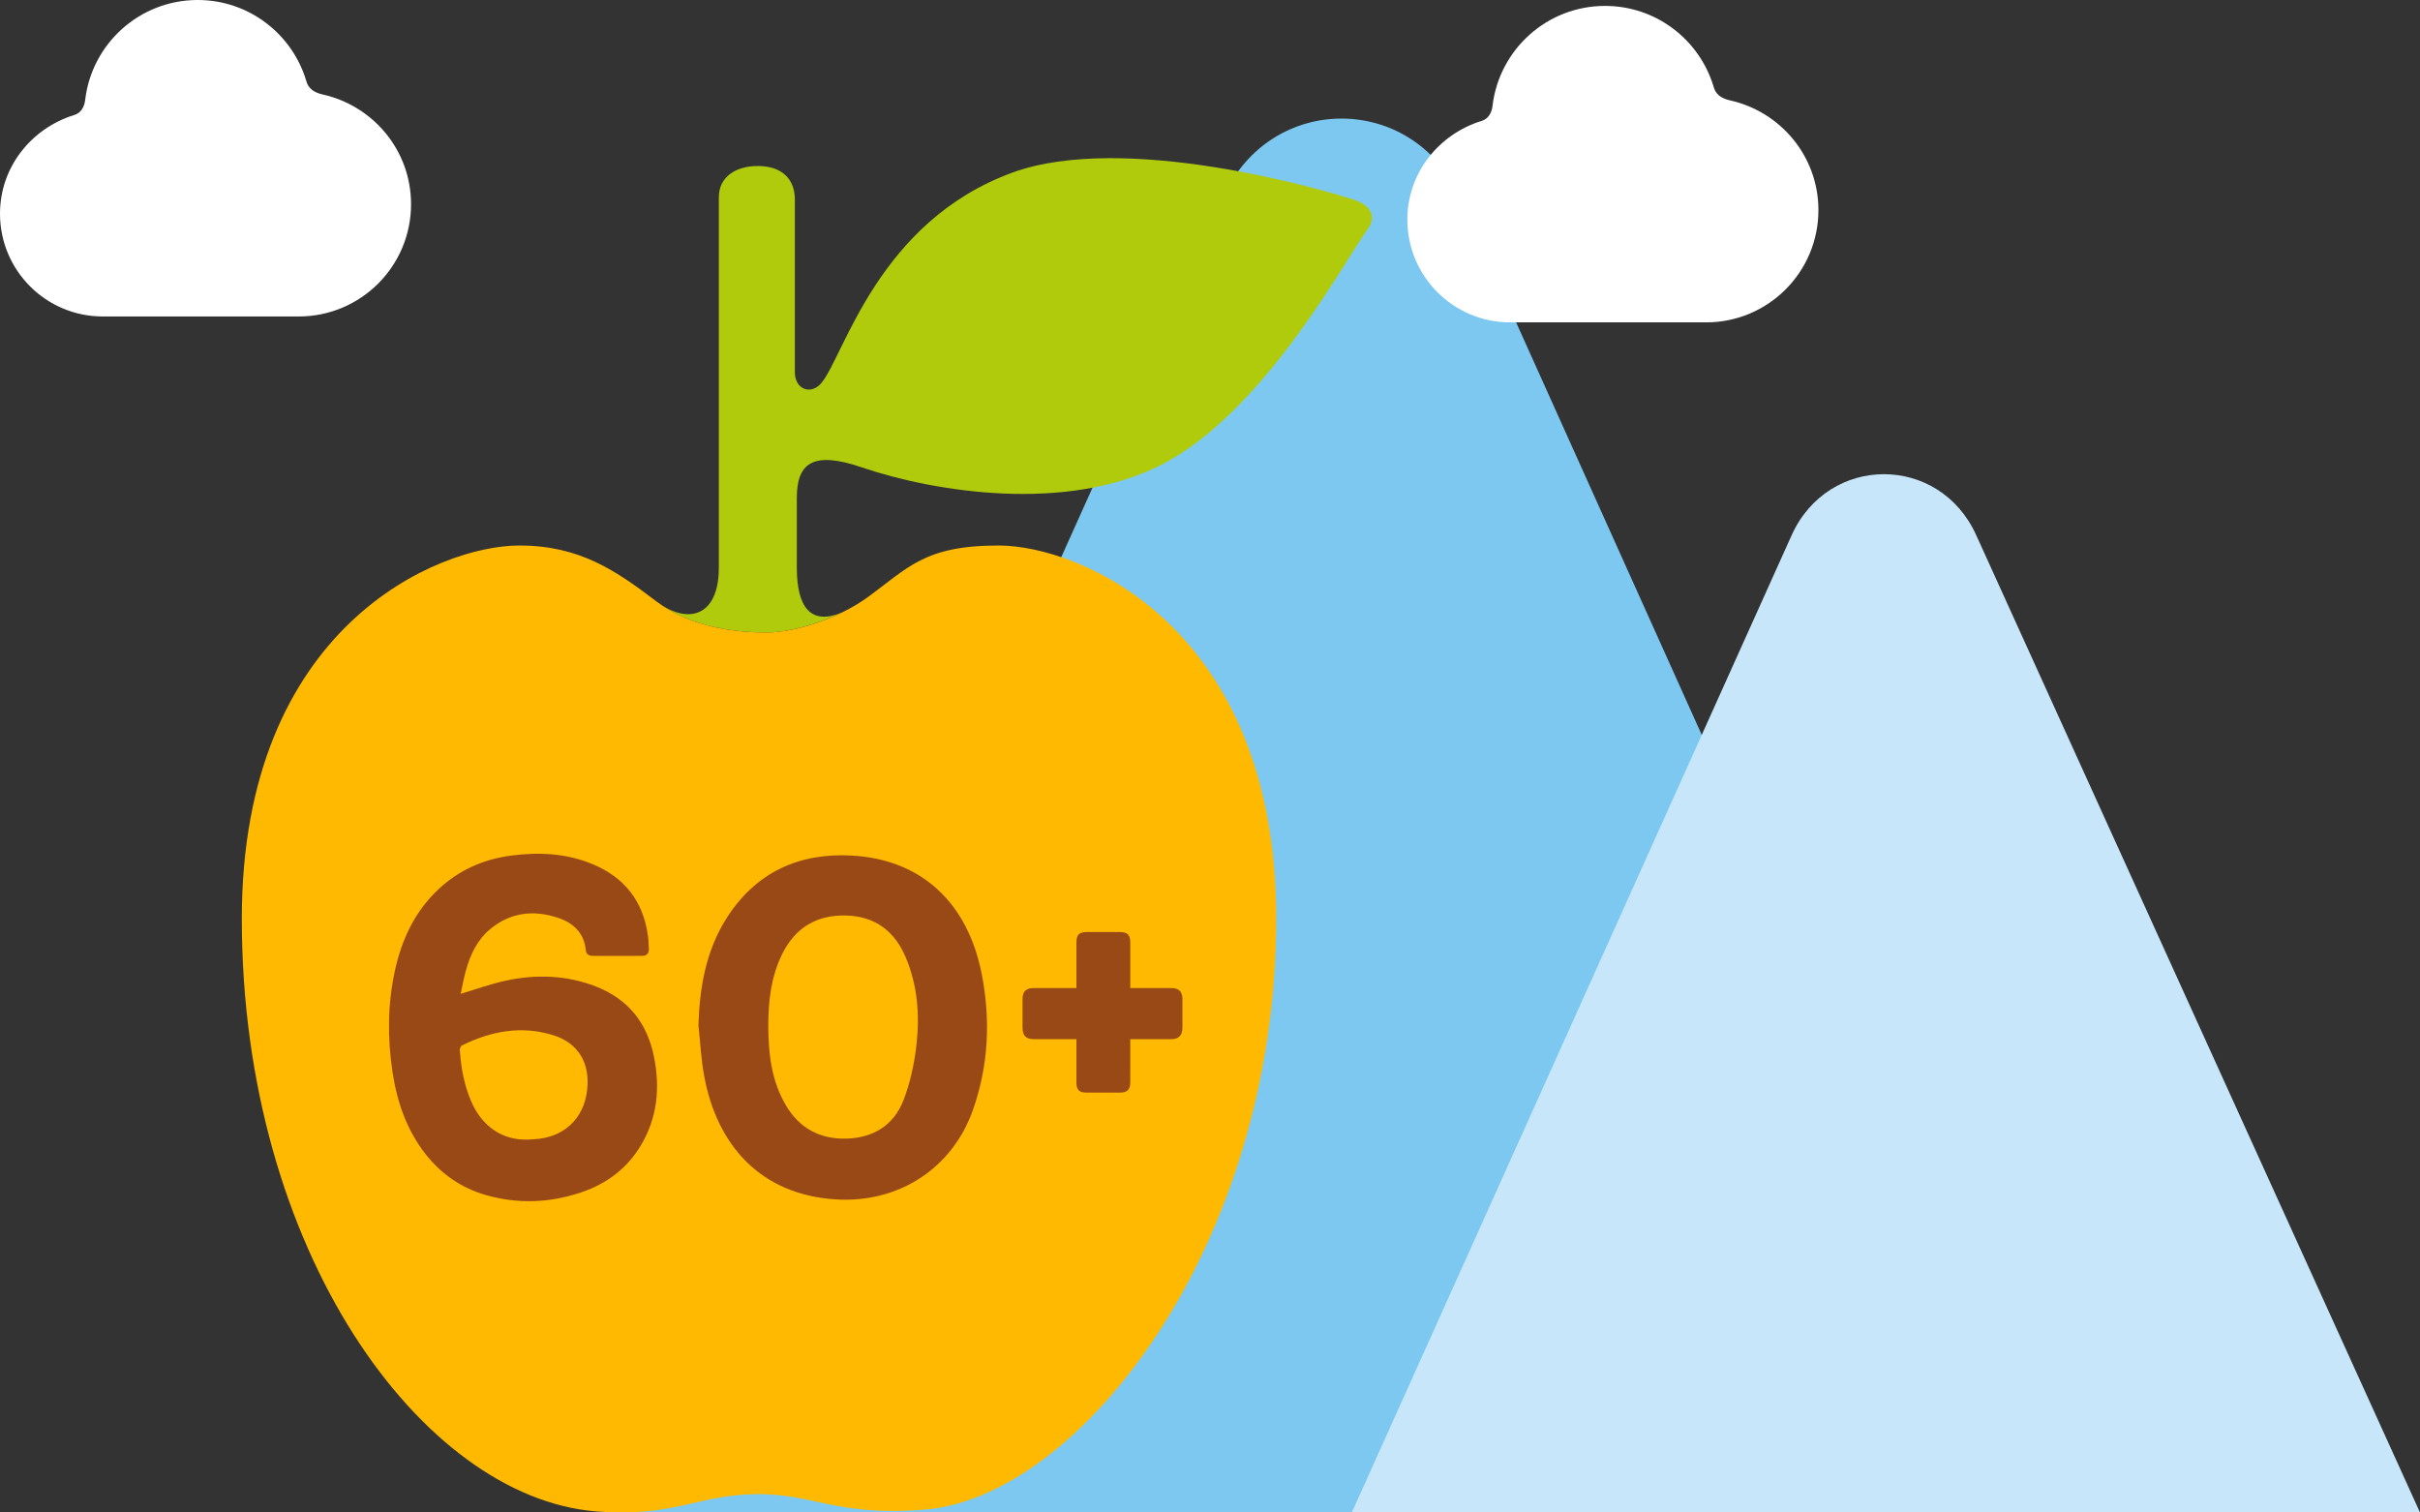 <?xml version="1.0" encoding="utf-8"?>
<!-- Generator: Adobe Illustrator 16.0.0, SVG Export Plug-In . SVG Version: 6.00 Build 0)  -->
<!DOCTYPE svg PUBLIC "-//W3C//DTD SVG 1.1//EN" "http://www.w3.org/Graphics/SVG/1.1/DTD/svg11.dtd">
<svg version="1.1" id="Lager_1" xmlns="http://www.w3.org/2000/svg" xmlns:xlink="http://www.w3.org/1999/xlink" x="0px" y="0px"
	 width="1280px" height="800px" viewBox="0 0 1280 800" enable-background="new 0 0 1280 800" xml:space="preserve">
<rect x="0" y="0" width="1280" height="800" fill="#333333" stroke="none"/>
<path fill="#7DC8F0" d="M647.1,104.088c24.818-55.158,100.096-55.158,124.924,0L900.82,390.302L716.441,800H334.787h-0.867
	L647.1,104.088z"/>
<path fill="#C8E6FA" d="M899.383,390.302l48.219-107.114c19.412-43.164,78.314-43.164,97.723,0L1280,800h-155.145h-41.092h-368.76
	L899.383,390.302z"/>
<path fill="#FFFFFF" d="M906.313,45.684c-7.449-24.625-30.305-42.559-57.359-42.559c-30.725,0-56.039,23.125-59.52,52.914
	c-0.256,2.184-1.32,6.54-5.701,7.884c-22.584,6.962-39.34,27.423-39.34,52.24c0,30.017,24.332,54.35,54.355,54.35
	c22.625,0,80.143,0,103.674,0c32.797,0,59.387-26.587,59.387-59.387c0-28.427-20.012-52.022-46.65-58.009
	C907.971,51.504,906.938,47.74,906.313,45.684z"/>
<g>
	<g>
		<path fill="#B0CB0B" d="M716.473,105.771C700.43,100.4,594.724,69.605,535.39,91.324
			c-70.753,25.895-88.699,96.049-100.715,110.986c-5.625,7.008-14.25,3.664-14.25-5.381c0-20.514,0-72.792,0-91.336
			c0-11.29-7.263-17.788-19.582-17.788c-12.34,0-20.631,6.272-20.631,16.446c0,0,0,169.291,0,195.949
			c0,26.678-17.045,30.051-32.834,18.034c18.583,14.104,43.057,16.299,58.198,16.299c11.173,0,26.502-4.116,39.851-10.634
			c-16.289,6.93-23.963-2.176-23.963-23.699c0-26.658,0-36.813,0-36.813c0-18.072,8.057-25.168,34.273-16.211
			c38.391,13.096,108.535,24.326,158.678-1.41c53.749-27.541,96.069-106.557,109.301-125.09
			C728.225,114.356,724.627,108.477,716.473,105.771z"/>
	</g>
	<path fill="#FFB900" d="M458.619,316.108c21.689-15.681,30.1-27.579,69.646-27.579c42.634,0,146.76,42.643,146.76,197.42
		c0,172.652-103.647,305.779-185.797,312.521c-45.613,3.744-59.119-8.193-87.768-8.193c-32.284,0-44.751,12.545-86.326,9.135
		c-91.963-7.518-187.237-137.654-187.237-313.463c0-154.777,104.125-197.42,146.769-197.42c32.196,0,51.396,13.535,72.713,29.706
		c18.583,14.104,43.057,16.299,58.198,16.299C420.719,334.534,443.536,327.018,458.619,316.108z"/>
	<path fill-rule="evenodd" clip-rule="evenodd" fill="#994916" d="M243.666,525.672c8.057-2.391,15.76-5.225,23.709-6.939
		c16.151-3.508,32.254-2.988,47.828,3.059c17.053,6.635,27.1,19.298,30.696,37.115c3.353,16.545,1.813,32.441-7.066,47.152
		c-7.292,12.075-17.995,20.043-31.187,24.532c-16.691,5.675-33.637,6.38-50.651,1.509c-12.878-3.704-23.454-10.977-31.735-21.453
		c-10.104-12.791-15.221-27.648-17.632-43.547c-2.715-17.827-2.606-35.654,1.167-53.297c3.586-16.691,10.564-31.734,23.257-43.574
		c10.781-10.057,23.718-15.77,38.263-17.672c14.711-1.949,29.275-1.264,43.174,4.538c16.71,6.948,26.59,19.425,29.167,37.44
		c0.343,2.41,0.401,4.851,0.549,7.281c0.128,2.361-1.098,3.754-3.372,3.773c-8.801,0.078-17.621,0.049-26.433,0
		c-1.95-0.01-3.392-0.971-3.577-3.078c-0.883-9.232-6.772-14.475-14.809-17.102c-12.869-4.234-25.18-2.853-35.882,6.145
		c-6.782,5.695-10.39,13.438-12.712,21.797C245.263,517.498,244.518,521.762,243.666,525.672z M279.341,602.746
		c1.049-0.059,2.097-0.098,3.146-0.166c15.534-0.805,26.218-10.635,28.04-25.768c1.735-14.357-4.518-25.1-17.906-29.266
		c-16.77-5.223-32.882-2.195-48.309,5.43c-0.646,0.305-1.137,1.656-1.088,2.49c0.598,9.281,2.273,18.309,5.93,26.914
		C254.898,595.866,265.933,603.324,279.341,602.746z"/>
	<path fill="#994916" d="M625.412,528.533c-0.01-4.066-1.822-5.9-5.861-5.91l-21.719-0.01l0.01-7.536l-0.01-16.279
		c0-4.45-1.382-5.812-5.891-5.812h-10.574h-6.4c-4.244,0.01-5.616,1.391-5.616,5.684v23.943h-13.515l-9.223,0.01
		c-3.911,0-5.744,1.834-5.764,5.744c-0.02,5.018-0.01,10.036,0,15.045c0.01,4.498,1.773,6.252,6.322,6.252h21.953
		c0.068,0,0.147,0,0.226,0v6.773c0,5.4-0.01,10.82,0,16.23c0.01,3.764,1.489,5.232,5.253,5.242l8.969,0.01l8.977-0.01
		c3.676-0.01,5.254-1.598,5.273-5.262c0.029-4.686,0.02-9.332,0.02-13.996l-0.01-8.988h12.447h8.998
		c4.225-0.02,6.125-1.891,6.135-6.086C625.412,538.58,625.412,533.542,625.412,528.533z"/>
	<path fill-rule="evenodd" clip-rule="evenodd" fill="#994916" d="M369.412,542.246c0.656-20.083,3.959-39.352,14.857-56.533
		c15.447-24.375,38.41-34.793,66.539-33.166c36.4,2.117,60.902,24.67,68.4,62.383c4.803,24.297,3.715,48.467-4.566,72.076
		c-10.978,31.178-39.537,49.436-72.459,47.397c-40.037-2.46-63.078-28.854-69.753-65.421
		C370.813,560.182,370.392,551.174,369.412,542.246z M406.361,542.5c0.049,14.662,1.627,28.991,9.223,41.987
		c7.223,12.339,18.2,18.181,32.294,17.759c14.094-0.421,24.885-7.154,29.952-20.199c3.626-9.34,5.792-19.494,6.919-29.49
		c1.774-15.751,0.559-31.511-5.763-46.35c-5.773-13.564-15.937-21.443-31.059-21.953c-15.751-0.529-27.268,6.252-34.245,20.443
		C407.822,516.615,406.38,529.436,406.361,542.5z"/>
</g>
<path fill="#FFFFFF" d="M161.92,42.559C154.47,17.934,131.615,0,104.56,0C73.835,0,48.521,23.125,45.04,52.914
	c-0.255,2.184-1.32,6.54-5.7,7.884C16.756,67.76,0,88.221,0,113.038c0,30.017,24.331,54.35,54.354,54.35
	c22.626,0,80.143,0,103.674,0c32.798,0,59.387-26.587,59.387-59.387c0-28.427-20.011-52.022-46.649-58.009
	C163.578,48.379,162.545,44.615,161.92,42.559z"/>
</svg>
